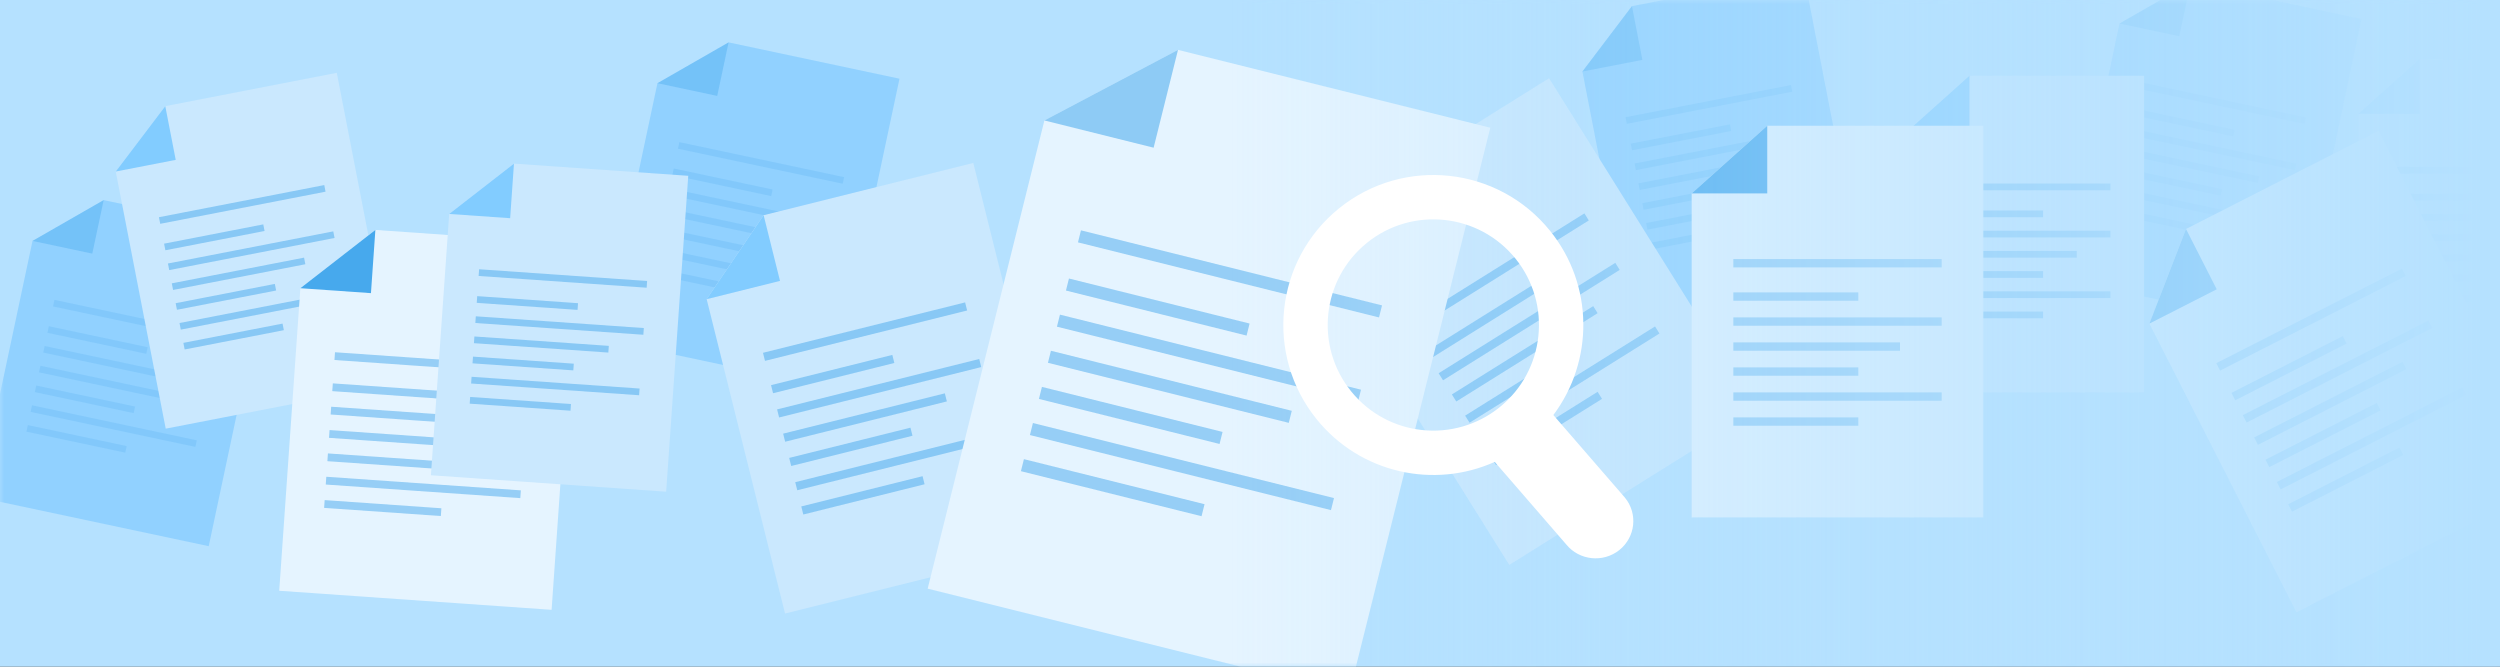 <?xml version="1.0" encoding="UTF-8"?>
<svg width="300px" height="80px" viewBox="0 0 300 80" version="1.1" xmlns="http://www.w3.org/2000/svg" xmlns:xlink="http://www.w3.org/1999/xlink">
    <rect x="0" y="0" width="300" height="80" fill="#333333" stroke="none"/>
    <title>Group 48 Copy</title>
    <defs>
        <rect id="path-1" x="0" y="0" width="300" height="80"></rect>
        <linearGradient x1="95.641%" y1="50%" x2="47.962%" y2="50%" id="linearGradient-3">
            <stop stop-color="#B5E1FF" offset="0%"></stop>
            <stop stop-color="#B5E1FF" stop-opacity="0" offset="100%"></stop>
        </linearGradient>
    </defs>
    <g id="Page-1" stroke="none" stroke-width="1" fill="none" fill-rule="evenodd">
        <g id="EssayBox" transform="translate(0, -80)">
            <g id="Group-48-Copy" transform="translate(150, 120) scale(-1, 1) translate(-150, -120) translate(0, 80)">
                <mask id="mask-2" fill="white">
                    <use xlink:href="#path-1"></use>
                </mask>
                <use id="Mask" fill="#B5E1FF" fill-rule="nonzero" xlink:href="#path-1"></use>
                <g id="Group-48" mask="url(#mask-2)">
                    <g transform="translate(-12, -4)">
                        <g id="Group-4" stroke-width="1" fill="none" transform="translate(157.5, 44) scale(-1, 1) translate(-157.5, -44) ">
                            <g id="Group-3">
                                <g id="Group-2" transform="translate(268.939, 22) rotate(12) translate(-268.939, -22) translate(254.439, 3)">
                                    <polygon id="Rectangle" fill="#91D1FF" points="7.333 0 28.298 0 28.298 38 0 38 0 6.567"></polygon>
                                    <polygon id="Path-13" fill-opacity="0.385" fill="#47A9ED" points="7.333 -5.73359327e-15 7.333 6.567 0 6.567"></polygon>
                                    <path d="M16.17,28.298 L16.17,29.106 L4.043,29.106 L4.043,28.298 L16.17,28.298 Z M24.255,25.872 L24.255,26.681 L4.043,26.681 L4.043,25.872 L24.255,25.872 Z M16.17,23.447 L16.17,24.255 L4.043,24.255 L4.043,23.447 L16.17,23.447 Z M20.213,21.021 L20.213,21.83 L4.043,21.83 L4.043,21.021 L20.213,21.021 Z M24.255,18.596 L24.255,19.404 L4.043,19.404 L4.043,18.596 L24.255,18.596 Z M16.17,16.17 L16.17,16.979 L4.043,16.979 L4.043,16.17 L16.17,16.17 Z M24.255,12.936 L24.255,13.745 L4.043,13.745 L4.043,12.936 L24.255,12.936 Z" id="Combined-Shape" fill-opacity="0.2" fill="#47A9ED"></path>
                                </g>
                                <g id="Group-2-Copy-10" transform="translate(93.492, 29.161) rotate(12) translate(-93.492, -29.161) translate(78.992, 10.161)">
                                    <polygon id="Rectangle" fill="#91D1FF" points="7.333 0 28.298 0 28.298 38 0 38 0 6.567"></polygon>
                                    <polygon id="Path-13" fill-opacity="0.385" fill="#47A9ED" points="7.333 -5.73359327e-15 7.333 6.567 0 6.567"></polygon>
                                    <path d="M16.17,28.298 L16.17,29.106 L4.043,29.106 L4.043,28.298 L16.17,28.298 Z M24.255,25.872 L24.255,26.681 L4.043,26.681 L4.043,25.872 L24.255,25.872 Z M16.17,23.447 L16.17,24.255 L4.043,24.255 L4.043,23.447 L16.17,23.447 Z M20.213,21.021 L20.213,21.83 L4.043,21.83 L4.043,21.021 L20.213,21.021 Z M24.255,18.596 L24.255,19.404 L4.043,19.404 L4.043,18.596 L24.255,18.596 Z M16.17,16.17 L16.17,16.979 L4.043,16.979 L4.043,16.17 L16.17,16.17 Z M24.255,12.936 L24.255,13.745 L4.043,13.745 L4.043,12.936 L24.255,12.936 Z" id="Combined-Shape" fill-opacity="0.2" fill="#47A9ED"></path>
                                </g>
                                <g id="Group-2-Copy-13" transform="translate(18.5, 48.088) rotate(12) translate(-18.5, -48.088) translate(4, 29.088)">
                                    <polygon id="Rectangle" fill="#91D1FF" points="7.333 0 28.298 0 28.298 38 0 38 0 6.567"></polygon>
                                    <polygon id="Path-13" fill-opacity="0.385" fill="#47A9ED" points="7.333 -5.73359327e-15 7.333 6.567 0 6.567"></polygon>
                                    <path d="M16.17,28.298 L16.17,29.106 L4.043,29.106 L4.043,28.298 L16.17,28.298 Z M24.255,25.872 L24.255,26.681 L4.043,26.681 L4.043,25.872 L24.255,25.872 Z M16.17,23.447 L16.17,24.255 L4.043,24.255 L4.043,23.447 L16.17,23.447 Z M20.213,21.021 L20.213,21.83 L4.043,21.83 L4.043,21.021 L20.213,21.021 Z M24.255,18.596 L24.255,19.404 L4.043,19.404 L4.043,18.596 L24.255,18.596 Z M16.17,16.17 L16.17,16.979 L4.043,16.979 L4.043,16.17 L16.17,16.17 Z M24.255,12.936 L24.255,13.745 L4.043,13.745 L4.043,12.936 L24.255,12.936 Z" id="Combined-Shape" fill-opacity="0.2" fill="#47A9ED"></path>
                                </g>
                                <g id="Group-2-Copy-12" transform="translate(33.494, 34.021) rotate(-11) translate(-33.494, -34.021) translate(18.994, 15.021)">
                                    <polygon id="Rectangle" fill="#CAE8FE" points="7.333 0 28.298 0 28.298 38 0 38 0 6.567"></polygon>
                                    <polygon id="Path-13" fill="#82CCFF" points="7.333 -5.73359327e-15 7.333 6.567 0 6.567"></polygon>
                                    <path d="M16.17,28.298 L16.17,29.106 L4.043,29.106 L4.043,28.298 L16.17,28.298 Z M24.255,25.872 L24.255,26.681 L4.043,26.681 L4.043,25.872 L24.255,25.872 Z M16.17,23.447 L16.17,24.255 L4.043,24.255 L4.043,23.447 L16.17,23.447 Z M20.213,21.021 L20.213,21.83 L4.043,21.83 L4.043,21.021 L20.213,21.021 Z M24.255,18.596 L24.255,19.404 L4.043,19.404 L4.043,18.596 L24.255,18.596 Z M16.17,16.17 L16.17,16.979 L4.043,16.979 L4.043,16.17 L16.17,16.17 Z M24.255,12.936 L24.255,13.745 L4.043,13.745 L4.043,12.936 L24.255,12.936 Z" id="Combined-Shape" fill-opacity="0.499" fill="#47A9ED"></path>
                                </g>
                                <g id="Group-2-Copy-6" transform="translate(209.494, 22.021) rotate(-11) translate(-209.494, -22.021) translate(194.994, 3.021)">
                                    <polygon id="Rectangle" fill="#91D1FF" points="7.333 0 28.298 0 28.298 38 0 38 0 6.567"></polygon>
                                    <polygon id="Path-13" fill-opacity="0.385" fill="#47A9ED" points="7.333 -5.73359327e-15 7.333 6.567 0 6.567"></polygon>
                                    <path d="M16.17,28.298 L16.17,29.106 L4.043,29.106 L4.043,28.298 L16.17,28.298 Z M24.255,25.872 L24.255,26.681 L4.043,26.681 L4.043,25.872 L24.255,25.872 Z M16.17,23.447 L16.17,24.255 L4.043,24.255 L4.043,23.447 L16.17,23.447 Z M20.213,21.021 L20.213,21.83 L4.043,21.83 L4.043,21.021 L20.213,21.021 Z M24.255,18.596 L24.255,19.404 L4.043,19.404 L4.043,18.596 L24.255,18.596 Z M16.17,16.17 L16.17,16.979 L4.043,16.979 L4.043,16.17 L16.17,16.17 Z M24.255,12.936 L24.255,13.745 L4.043,13.745 L4.043,12.936 L24.255,12.936 Z" id="Combined-Shape" fill-opacity="0.208" fill="#47A9ED"></path>
                                </g>
                                <g id="Group-2-Copy-11" transform="translate(54.5, 54.097) rotate(4) translate(-54.5, -54.097) translate(38, 32.097)">
                                    <polygon id="Rectangle" fill="#E5F4FF" points="8.491 0 32.766 0 32.766 44 0 44 0 7.604"></polygon>
                                    <polygon id="Path-13" fill="#47A9ED" points="8.491 -6.63889747e-15 8.491 7.604 0 7.604"></polygon>
                                    <path d="M18.723,32.766 L18.723,33.702 L4.681,33.702 L4.681,32.766 L18.723,32.766 Z M28.085,29.957 L28.085,30.894 L4.681,30.894 L4.681,29.957 L28.085,29.957 Z M18.723,27.149 L18.723,28.085 L4.681,28.085 L4.681,27.149 L18.723,27.149 Z M23.404,24.34 L23.404,25.277 L4.681,25.277 L4.681,24.34 L23.404,24.34 Z M28.085,21.532 L28.085,22.468 L4.681,22.468 L4.681,21.532 L28.085,21.532 Z M18.723,18.723 L18.723,19.66 L4.681,19.66 L4.681,18.723 L18.723,18.723 Z M28.085,14.979 L28.085,15.915 L4.681,15.915 L4.681,14.979 L28.085,14.979 Z" id="Combined-Shape" fill-opacity="0.499" fill="#47A9ED"></path>
                                </g>
                                <g id="Group-2-Copy-5" transform="translate(232, 13.088)">
                                    <polygon id="Rectangle" fill="#CAE8FE" points="7.333 0 28.298 0 28.298 38 0 38 0 6.567"></polygon>
                                    <polygon id="Path-13" fill="#82CCFF" points="7.333 -5.73359327e-15 7.333 6.567 0 6.567"></polygon>
                                    <path d="M16.17,28.298 L16.17,29.106 L4.043,29.106 L4.043,28.298 L16.17,28.298 Z M24.255,25.872 L24.255,26.681 L4.043,26.681 L4.043,25.872 L24.255,25.872 Z M16.17,23.447 L16.17,24.255 L4.043,24.255 L4.043,23.447 L16.17,23.447 Z M20.213,21.021 L20.213,21.83 L4.043,21.83 L4.043,21.021 L20.213,21.021 Z M24.255,18.596 L24.255,19.404 L4.043,19.404 L4.043,18.596 L24.255,18.596 Z M16.17,16.17 L16.17,16.979 L4.043,16.979 L4.043,16.17 L16.17,16.17 Z M24.255,12.936 L24.255,13.745 L4.043,13.745 L4.043,12.936 L24.255,12.936 Z" id="Combined-Shape" fill-opacity="0.499" fill="#47A9ED"></path>
                                </g>
                                <g id="Group-2-Copy-9" transform="translate(70.5, 43.088) rotate(4) translate(-70.5, -43.088) translate(56, 24.088)">
                                    <polygon id="Rectangle" fill="#CAE8FE" points="7.333 0 28.298 0 28.298 38 0 38 0 6.567"></polygon>
                                    <polygon id="Path-13" fill="#82CCFF" points="7.333 -5.73359327e-15 7.333 6.567 0 6.567"></polygon>
                                    <path d="M16.17,28.298 L16.17,29.106 L4.043,29.106 L4.043,28.298 L16.17,28.298 Z M24.255,25.872 L24.255,26.681 L4.043,26.681 L4.043,25.872 L24.255,25.872 Z M16.17,23.447 L16.17,24.255 L4.043,24.255 L4.043,23.447 L16.17,23.447 Z M20.213,21.021 L20.213,21.83 L4.043,21.83 L4.043,21.021 L20.213,21.021 Z M24.255,18.596 L24.255,19.404 L4.043,19.404 L4.043,18.596 L24.255,18.596 Z M16.17,16.17 L16.17,16.979 L4.043,16.979 L4.043,16.17 L16.17,16.17 Z M24.255,12.936 L24.255,13.745 L4.043,13.745 L4.043,12.936 L24.255,12.936 Z" id="Combined-Shape" fill-opacity="0.499" fill="#47A9ED"></path>
                                </g>
                                <g id="Group-2-Copy-4" transform="translate(286, 11.088)">
                                    <polygon id="Rectangle" fill="#CAE8FE" points="7.333 0 28.298 0 28.298 38 0 38 0 6.567"></polygon>
                                    <polygon id="Path-13" fill="#82CCFF" points="7.333 -5.73359327e-15 7.333 6.567 0 6.567"></polygon>
                                    <path d="M16.17,28.298 L16.17,29.106 L4.043,29.106 L4.043,28.298 L16.17,28.298 Z M24.255,25.872 L24.255,26.681 L4.043,26.681 L4.043,25.872 L24.255,25.872 Z M16.17,23.447 L16.17,24.255 L4.043,24.255 L4.043,23.447 L16.17,23.447 Z M20.213,21.021 L20.213,21.83 L4.043,21.83 L4.043,21.021 L20.213,21.021 Z M24.255,18.596 L24.255,19.404 L4.043,19.404 L4.043,18.596 L24.255,18.596 Z M16.17,16.17 L16.17,16.979 L4.043,16.979 L4.043,16.17 L16.17,16.17 Z M24.255,12.936 L24.255,13.745 L4.043,13.745 L4.043,12.936 L24.255,12.936 Z" id="Combined-Shape" fill-opacity="0.499" fill="#47A9ED"></path>
                                </g>
                                <g id="Group-2-Copy-2" transform="translate(186.5, 42.588) rotate(-32) translate(-186.5, -42.588) translate(169, 19.088)">
                                    <polygon id="Rectangle" fill="#CAE8FE" points="9.07 0 35 0 35 47 0 47 0 8.123"></polygon>
                                    <polygon id="Path-13" fill="#47A9ED" points="9.07 -7.09154957e-15 9.07 8.123 0 8.123"></polygon>
                                    <path d="M20,35 L20,36 L5,36 L5,35 L20,35 Z M30,32 L30,33 L5,33 L5,32 L30,32 Z M20,29 L20,30 L5,30 L5,29 L20,29 Z M25,26 L25,27 L5,27 L5,26 L25,26 Z M30,23 L30,24 L5,24 L5,23 L30,23 Z M20,20 L20,21 L5,21 L5,20 L20,20 Z M30,16 L30,17 L5,17 L5,16 L30,16 Z" id="Combined-Shape" fill-opacity="0.499" fill="#47A9ED"></path>
                                </g>
                                <g id="Group-2-Copy-8" transform="translate(108.5, 50.588) rotate(-14) translate(-108.5, -50.588) translate(91, 27.088)">
                                    <polygon id="Rectangle" fill="#CAE8FE" points="9.07 0 35 0 35 47 0 47 0 8.123"></polygon>
                                    <polygon id="Path-13" fill="#82CCFF" points="9.07 -7.09154957e-15 9.07 8.123 0 8.123"></polygon>
                                    <path d="M20,35 L20,36 L5,36 L5,35 L20,35 Z M30,32 L30,33 L5,33 L5,32 L30,32 Z M20,29 L20,30 L5,30 L5,29 L20,29 Z M25,26 L25,27 L5,27 L5,26 L25,26 Z M30,23 L30,24 L5,24 L5,23 L30,23 Z M20,20 L20,21 L5,21 L5,20 L20,20 Z M30,16 L30,17 L5,17 L5,16 L30,16 Z" id="Combined-Shape" fill-opacity="0.499" fill="#47A9ED"></path>
                                </g>
                                <g id="Group-2-Copy" transform="translate(206, 19.088)">
                                    <polygon id="Rectangle" fill="#E5F4FF" points="9.07 0 35 0 35 47 0 47 0 8.123"></polygon>
                                    <polygon id="Path-13" fill="#47A9ED" points="9.07 -7.09154957e-15 9.07 8.123 0 8.123"></polygon>
                                    <path d="M20,35 L20,36 L5,36 L5,35 L20,35 Z M30,32 L30,33 L5,33 L5,32 L30,32 Z M20,29 L20,30 L5,30 L5,29 L20,29 Z M25,26 L25,27 L5,27 L5,26 L25,26 Z M30,23 L30,24 L5,24 L5,23 L30,23 Z M20,20 L20,21 L5,21 L5,20 L20,20 Z M30,16 L30,17 L5,17 L5,16 L30,16 Z" id="Combined-Shape" fill-opacity="0.499" fill="#47A9ED"></path>
                                </g>
                                <g id="Group-2-Copy-7" transform="translate(148.5, 47.088) rotate(14) translate(-148.5, -47.088) translate(122, 12.088)">
                                    <polygon id="Rectangle" fill="#E5F4FF" points="13.508 0 52.128 0 52.128 70 0 70 0 12.098"></polygon>
                                    <polygon id="Path-13" fill="#47A9ED" opacity="0.544" points="13.508 -1.05618823e-14 13.508 12.098 0 12.098"></polygon>
                                    <path d="M29.787,52.128 L29.787,53.617 L7.447,53.617 L7.447,52.128 L29.787,52.128 Z M44.681,47.66 L44.681,49.149 L7.447,49.149 L7.447,47.66 L44.681,47.66 Z M29.787,43.191 L29.787,44.681 L7.447,44.681 L7.447,43.191 L29.787,43.191 Z M37.234,38.723 L37.234,40.213 L7.447,40.213 L7.447,38.723 L37.234,38.723 Z M44.681,34.255 L44.681,35.745 L7.447,35.745 L7.447,34.255 L44.681,34.255 Z M29.787,29.787 L29.787,31.277 L7.447,31.277 L7.447,29.787 L29.787,29.787 Z M44.681,23.83 L44.681,25.319 L7.447,25.319 L7.447,23.83 L44.681,23.83 Z" id="Combined-Shape" fill-opacity="0.499" fill="#47A9ED"></path>
                                </g>
                                <g id="Group-2-Copy-3" transform="translate(283.5, 48.588) rotate(-27) translate(-283.5, -48.588) translate(266, 25.088)">
                                    <polygon id="Rectangle" fill="#E5F4FF" points="9.07 0 35 0 35 47 0 47 0 8.123"></polygon>
                                    <polygon id="Path-13" fill="#47A9ED" points="9.07 -7.09154957e-15 9.07 8.123 0 8.123"></polygon>
                                    <path d="M20,35 L20,36 L5,36 L5,35 L20,35 Z M30,32 L30,33 L5,33 L5,32 L30,32 Z M20,29 L20,30 L5,30 L5,29 L20,29 Z M25,26 L25,27 L5,27 L5,26 L25,26 Z M30,23 L30,24 L5,24 L5,23 L30,23 Z M20,20 L20,21 L5,21 L5,20 L20,20 Z M30,16 L30,17 L5,17 L5,16 L30,16 Z" id="Combined-Shape" fill-opacity="0.499" fill="#47A9ED"></path>
                                </g>
                            </g>
                            <rect id="Rectangle" fill="url(#linearGradient-3)" x="0" y="4" width="314" height="80"></rect>
                        </g>
                        <path d="M151.303,28.992 C159.039,35.234 160.25,46.566 154.008,54.302 C148.76,60.807 139.914,62.699 132.632,59.427 L124.047,69.337 C122.478,71.258 119.629,71.559 117.684,70.009 C115.739,68.458 115.434,65.644 117.004,63.722 L125.598,53.803 C120.765,47.37 120.708,38.246 125.992,31.698 C132.234,23.961 143.566,22.749 151.303,28.992 Z M130.135,35.04 C125.739,40.489 126.592,48.469 132.041,52.865 C137.489,57.261 145.469,56.408 149.865,50.96 C154.261,45.511 153.408,37.531 147.959,33.135 C142.511,28.739 134.531,29.592 130.135,35.04 Z" id="Combined-Shape-Copy" fill="#FFFFFF"></path>
                    </g>
                </g>
            </g>
        </g>
    </g>
</svg>